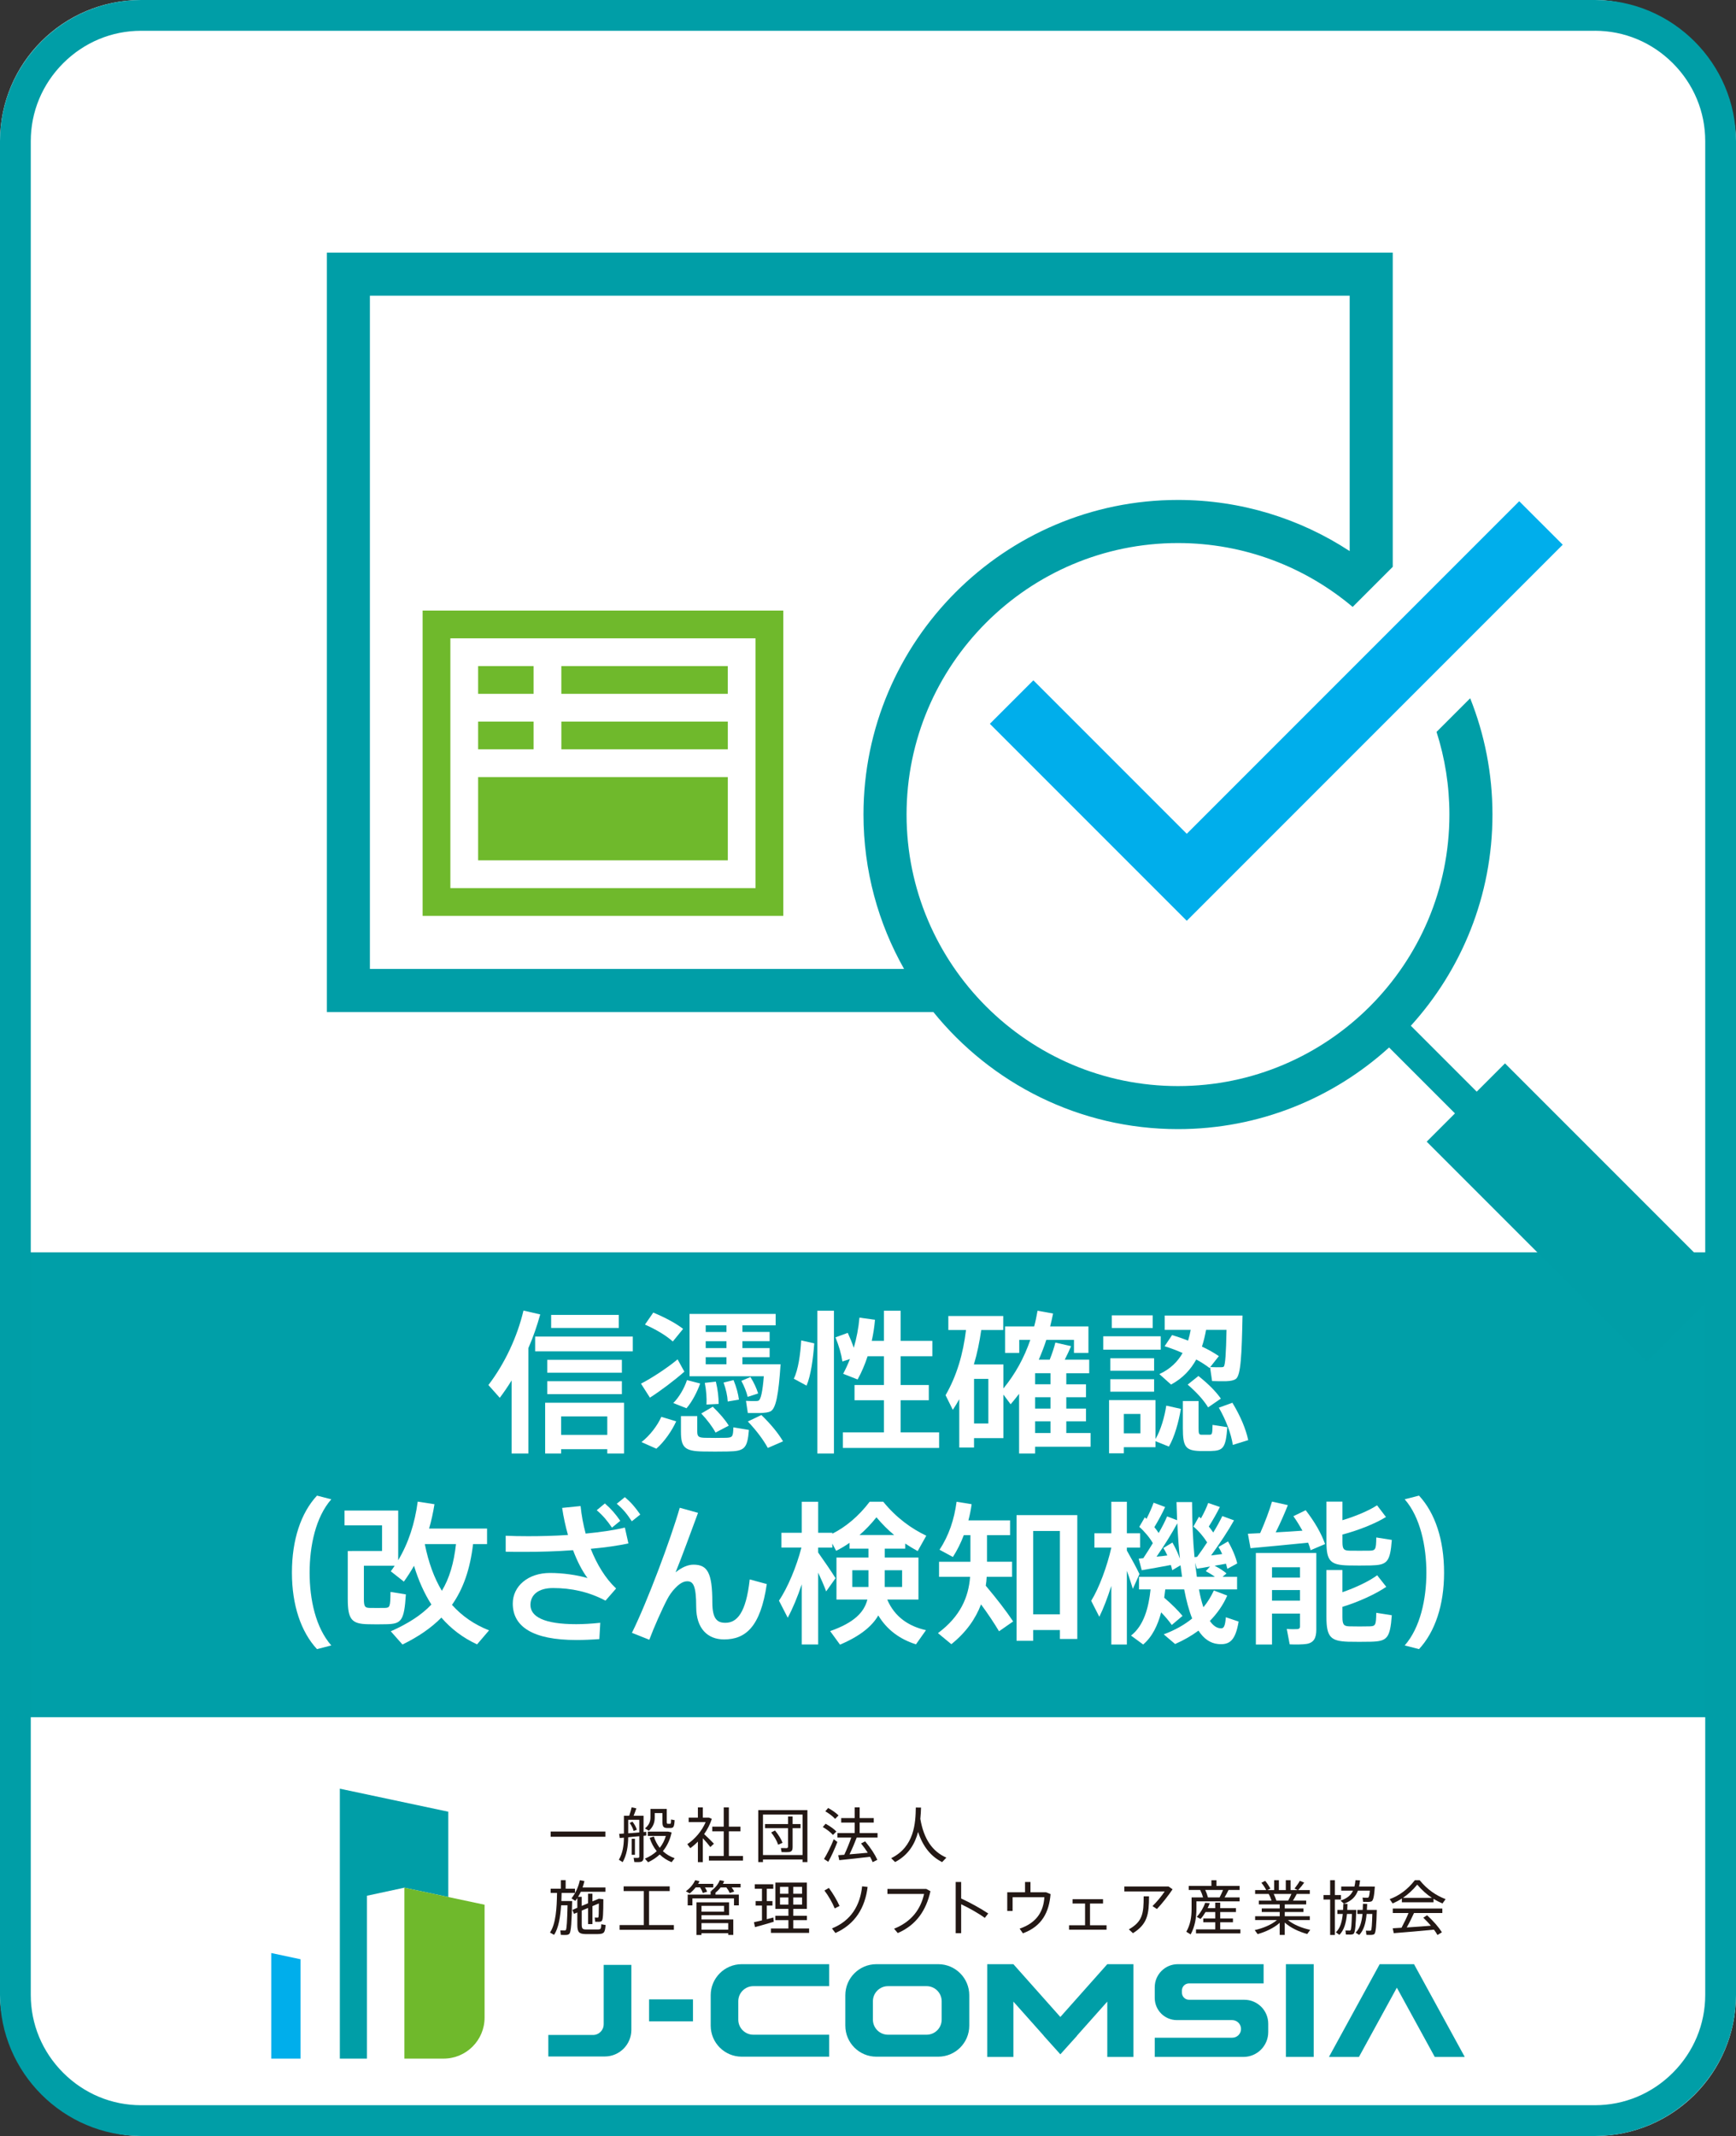 <?xml version="1.0" encoding="UTF-8"?><svg id="_レイヤー_1" xmlns="http://www.w3.org/2000/svg" viewBox="0 0 800 984"><rect x="0" y="0" width="800" height="984" fill="#333333" stroke="none"/><defs><style>.cls-1{fill:#fff;}.cls-2{fill:#009fa8;}.cls-3{fill:#6fb92c;}.cls-4{fill:#009ea7;}.cls-5{fill:#00aeeb;}.cls-6{fill:#231815;}</style></defs><rect class="cls-1" x="0" y="0" width="800" height="984" rx="65" ry="65"/><g><rect class="cls-2" x="0" y="576.91" width="800" height="214.17"/><g><path id="_前面オブジェクトで型抜き_98" class="cls-3" d="M194.75,421.92v-140.64h166.21v140.64H194.75Zm12.79-127.86v115.07h140.64v-115.07H207.54Zm127.86,102.28h-115.07v-38.36h115.07v38.36Zm-76.71-51.14v-12.79h76.71v12.79h-76.71Zm-12.79,0h-25.57v-12.79h25.57v12.79Zm89.5-25.57h-76.72v-12.78h76.71v12.78Zm-89.5,0h-25.57v-12.78h25.57v12.78Z"/><polygon class="cls-5" points="546.9 424.19 456.15 333.44 476.2 313.4 546.9 384.1 700.1 230.9 720.15 250.94 546.9 424.19"/><path class="cls-4" d="M693.55,489.87l-13.03,13.03h0s-30.36-30.36-30.36-30.36c23.36-25.74,37.61-59.88,37.61-97.29,0-18.92-3.65-37-10.27-53.58l-15.5,15.5c3.85,12.01,5.93,24.8,5.93,38.08,0,68.97-56.11,125.08-125.08,125.08s-125.08-56.11-125.08-125.08,56.11-125.08,125.08-125.08c30.64,0,58.73,11.08,80.5,29.43l18.47-18.47V116.37H150.62V466.21H430.12c26.59,32.88,67.24,53.95,112.72,53.95,37.41,0,71.56-14.25,97.29-37.61l30.36,30.36h0s-13.03,13.03-13.03,13.03l101.39,101.39,36.08-36.08-101.39-101.39Zm-523.09-43.5V136.21h451.51v117.67c-22.76-14.9-49.95-23.57-79.13-23.57-79.91,0-144.92,65.01-144.92,144.92,0,25.83,6.8,50.1,18.7,71.13H170.46Z"/></g><path class="cls-4" d="M735,14.17c13.5,0,26.25,5.31,35.88,14.94,9.64,9.64,14.94,22.38,14.94,35.88V919c0,13.5-5.31,26.25-14.94,35.88-9.64,9.64-22.38,14.94-35.88,14.94H65c-13.5,0-26.25-5.31-35.88-14.94-9.64-9.64-14.94-22.38-14.94-35.88V65c0-13.5,5.31-26.25,14.94-35.88s22.38-14.94,35.88-14.94H735M735,0H65C29.25,0,0,29.25,0,65V919C0,954.75,29.25,984,65,984H735c35.75,0,65-29.25,65-65V65C800,29.25,770.75,0,735,0h0Z"/><g><g><path class="cls-6" d="M278.97,843.74v2.41h-25.2v-2.41h25.2Z"/><path class="cls-6" d="M287.52,844.7v-8.23h2.44c.47-1.37,.88-2.82,1.12-3.89l2.17,.49c-.33,.99-.77,2.19-1.26,3.4h4.58v7.51c.44-.03,.82-.05,1.21-.11l.05,1.7c-.38,.05-.82,.08-1.26,.14v9.84c0,1.26-.33,2-1.45,2.19-.58,.11-1.81,.08-2.8,.05l-.33-1.95c.71,.05,1.67,.03,2.03,.03,.44-.03,.58-.25,.58-.66v-9.32c-1.67,.19-3.46,.36-5.1,.49-.05,4.2-.69,8.17-2.55,11.46l-1.76-1.1c1.73-2.96,2.28-6.39,2.33-10.17-.71,.05-1.34,.11-1.92,.16l-.27-1.92c.63-.03,1.37-.08,2.19-.14Zm7.08-.55v-5.81h-5.1v6.22c1.65-.11,3.43-.25,5.1-.41Zm-3.15-4.99c.99,1.32,1.67,2.58,2.03,3.76l-1.48,.58c-.33-1.18-.91-2.41-1.81-3.7l1.26-.63Zm1.15,7.93v7.38h-1.51v-7.38h1.51Zm11.44,4.14c1.26-1.56,2.19-3.4,2.8-5.48h-8.31v-1.97h9.38l1.59,.36c-.71,3.43-2.11,6.31-4.03,8.64,1.56,1.45,3.4,2.55,5.43,3.24l-1.4,1.84c-2.03-.82-3.89-2-5.49-3.54-1.54,1.45-3.35,2.63-5.35,3.57l-1.48-1.67c2.11-.85,3.92-2,5.46-3.43-1.37-1.67-2.47-3.7-3.26-6.12l1.92-.66c.66,2.03,1.59,3.78,2.74,5.24Zm2.19-17.91h1.04v5.81c0,.88,.08,1.04,.49,1.04,.25,.03,.74,.03,1.01,0,.41,0,.44-.11,.47-1.97l1.65,.3c-.19,3.24-.55,3.57-1.95,3.62h-1.43c-1.84-.05-2.25-.66-2.25-2.99v-3.89h-3.54v2.03c0,2.3-.71,4.36-2.71,6.12l-1.81-1.1c1.89-1.48,2.55-3.15,2.55-5.07v-3.89h6.47Z"/><path class="cls-6" d="M323.89,857.84h-2.28v-9.46c-1.1,1.12-2.28,2.14-3.51,3.02l-1.37-1.84c3.59-2.39,6.75-6.14,8.45-10.15h-7.82v-2.08h4.25v-4.72h2.28v4.72h2.8l1.34,.58c-.8,2.44-2,4.85-3.54,7.02,1.67,1.54,3.46,3.29,4.5,4.42l-1.65,1.54c-.82-1.1-2.11-2.63-3.46-4.06v11.02Zm9.63-2.85v-11.35h-5.29v-2.14h5.29v-8.89h2.36v8.89h5.35v2.14h-5.35v11.35h6.5v2.14h-15.69v-2.14h6.83Z"/><path class="cls-6" d="M351.6,856.61v1.21h-2.17v-23.94h22.65v23.94h-2.25v-1.21h-18.24Zm18.24-2.03v-18.65h-18.24v18.65h18.24Zm-6.69-14.29v-3.48h2.11v3.48h3.65v1.89h-3.65v8.8c0,1.26-.36,1.97-1.51,2.19-.69,.11-2.36,.08-3.57,.05l-.33-1.86c.9,.03,2.22,.05,2.63,.03,.52-.05,.66-.3,.66-.74v-8.47h-10.61v-1.89h10.61Zm-6.01,2.96c1.65,2.03,2.82,3.92,3.48,5.68l-2.03,.88c-.58-1.76-1.67-3.67-3.21-5.65l1.76-.9Z"/><path class="cls-6" d="M383.86,845.31c-1.1-1.23-2.72-2.47-4.69-3.65l1.29-1.51c2.11,1.18,3.78,2.36,4.96,3.57l-1.56,1.59Zm-2.17,12.37l-1.97-1.29c1.32-2.08,3.35-6.14,4.5-9.1l1.67,1.26c-1.1,2.93-2.93,6.94-4.2,9.13Zm3.15-19.77c-1.07-1.18-2.6-2.36-4.5-3.48l1.29-1.54c2,1.12,3.62,2.25,4.8,3.43l-1.59,1.59Zm1.92,19.03l-.49-2.3c.8-.05,1.73-.11,2.8-.19,1.26-2.69,2.44-5.65,3.21-7.93h-6.36v-2.08h7.93v-4.83h-6.2v-2.06h6.2v-4.96h2.3v4.96h6.5v2.06h-6.5v4.83h8.25v2.08h-9.6c-.85,2.25-2.03,5.07-3.32,7.73,2.77-.22,5.84-.49,8.42-.74-.88-1.37-1.92-2.82-3.1-4.28l1.89-.96c2.58,3.07,4.44,5.92,5.62,8.5l-2.17,1.07c-.33-.8-.71-1.62-1.18-2.47-4.33,.52-10.61,1.21-14.21,1.56Z"/><path class="cls-6" d="M424.13,837.99c1.59,9.19,5.51,14.92,11.98,17.77l-1.95,2.06c-5.27-2.66-8.89-7.24-11.08-13.9-1.4,5.32-4.33,10.61-10.59,13.88l-1.81-1.78c10.72-5.27,11.24-16.26,11.35-23.34l2.41,.03c-.05,1.62-.14,3.4-.33,5.29Z"/><path class="cls-6" d="M262.57,875.78h1.1c-.22,9.3-.47,14.34-1.34,15.11-.36,.33-.82,.47-1.45,.49-.55,.03-1.76,0-2.44-.03l-.22-2.06c.58,.03,1.54,.05,2,.03,.22,0,.38-.05,.52-.17,.41-.47,.63-4.14,.8-11.44h-2.96c-.36,5.35-1.15,10.45-3.24,13.63l-1.89-1.07c2.74-4.06,3.15-11.49,3.24-18.24h-2.93v-1.95h4.69v-3.95h2.22v3.95h4.31v1.95h-6.17c-.03,1.23-.05,2.47-.11,3.73h3.89Zm15.47-.85c-.03,6.44-.11,9.52-.77,10.04-.27,.22-.63,.33-1.15,.36-.41,0-1.34,0-1.84-.03l-.22-1.95c.41,.03,1.04,.05,1.37,.05,.14-.03,.22-.05,.3-.11,.19-.25,.22-2.25,.25-6.42l-2.96,1.23v8.28h-2.03v-7.43l-2.91,1.21v6.53c0,1.81,.47,2.14,1.92,2.17,1.4,.03,3.76,.03,5.27,0,1.62-.03,1.73-.17,1.81-2.41l2,.36c-.3,3.67-.74,4.09-3.65,4.17-1.67,.03-4.09,.03-5.62,0-2.91-.08-3.76-.8-3.76-4.25v-5.7l-1.54,.63-.74-1.81,2.28-.99v-4.47c-.3,.44-.6,.85-.93,1.29l-1.76-1.15c1.89-2.44,3.21-5.29,3.84-8.36l2.11,.38c-.22,1.01-.49,2-.85,2.96h10.53v1.97h-11.33c-.38,.8-.8,1.59-1.26,2.33h1.67v4.2l2.91-1.21v-4.42h2.03v3.54l2.96-1.23,2.06,.25Z"/><path class="cls-6" d="M296.69,886.83v-15.66h-9.3v-2.17h21.23v2.17h-9.52v15.66h11.44v2.19h-25.01v-2.19h11.16Z"/><path class="cls-6" d="M325.88,871.45l-2,.6c-.27-.82-.69-1.67-1.26-2.58h-2.03c-.8,1.01-1.73,1.95-2.74,2.77l-1.78-.96c1.86-1.4,3.43-3.18,4.28-5.13l1.97,.47c-.16,.41-.38,.82-.6,1.21h6.99v1.65h-3.87c.44,.69,.8,1.32,1.04,1.97Zm1.59,1.34v-1.59h.66l-.36-.16c1.78-1.32,3.18-2.96,3.92-4.88l2.03,.41c-.16,.44-.36,.85-.58,1.26h8.15v1.65h-4.14c.49,.66,.9,1.26,1.21,1.89l-2.06,.69c-.36-.82-.88-1.67-1.56-2.58h-2.66c-.66,.91-1.45,1.7-2.36,2.41v.9h10.75v4.96h-2.22v-3.21h-19.17v3.21h-2.17v-4.96h10.56Zm-4.2,17.8v.8h-2.3v-15.03h15v5.92h-12.7v1.97h14.64v7.13h-2.33v-.8h-12.31Zm10.39-9.93v-2.69h-10.39v2.69h10.39Zm1.92,8.28v-3.02h-12.31v3.02h12.31Z"/><path class="cls-6" d="M351.14,884.67v-6.83h-2.91v-2.06h2.91v-5.68h-3.32v-2.06h8.53v2.06h-2.99v5.68h2.61v2.06h-2.61v6.28c1.1-.27,2.14-.55,3.02-.77l.19,1.95c-2.52,.77-6.42,1.89-8.64,2.47l-.49-2.25c.93-.19,2.28-.52,3.7-.85Zm12.18,3.73v-3.84h-6.03v-2h6.03v-3.18h-6.01v-12.12h14.51v12.12h-6.25v3.18h6.28v2h-6.28v3.84h7.29v2.03h-17.58v-2.03h8.04Zm-3.87-15.99h3.87v-3.18h-3.87v3.18Zm0,4.99h3.87v-3.29h-3.87v3.29Zm10.17-4.99v-3.18h-4.06v3.18h4.06Zm0,4.99v-3.29h-4.06v3.29h4.06Z"/><path class="cls-6" d="M381.97,869.72c1.86,2.52,3.78,5.73,4.91,8.31l-2.22,1.12c-.99-2.47-2.88-5.81-4.74-8.23l2.06-1.21Zm17.85-.47c-1.15,9.52-5.7,17.17-14.84,21.23l-1.59-2.11c8.91-3.57,13-10.75,13.9-19.39l2.52,.27Z"/><path class="cls-6" d="M426.86,870.19l1.92,1.04c-1.97,8.75-6.44,15.55-15.06,19.28l-1.7-2c8.2-3.29,12.29-9.13,13.82-16.02h-16.89v-2.3h17.91Z"/><path class="cls-6" d="M455.41,881.49l-1.59,2.03c-2.93-2.14-7.3-4.58-10.89-6.28v13.33h-2.52v-23.58h2.52v7.6c3.89,1.78,8.97,4.55,12.48,6.91Z"/><path class="cls-6" d="M472.37,871.72v-4.74h2.5v4.74h7.18l2.08,.85c-.69,8.36-3.98,14.86-12.75,18.05l-1.51-2.14c8.09-2.74,11-8.15,11.41-14.48h-14.64v6.31h-2.47v-8.58h8.2Z"/><path class="cls-6" d="M500.03,886.92v-10.01h-5.76v-2h14.04v2h-6v10.01h7.62v2.03h-17.28v-2.03h7.38Z"/><path class="cls-6" d="M538.5,869.06l1.86,1.29c-1.89,2.82-4.77,6.5-7.21,9.08l-2.06-1.34c1.97-1.89,4.5-4.96,5.62-6.75h-18.59v-2.28h20.38Zm-9,4.53c0,8.34-.74,12.81-7.4,16.98l-1.89-1.76c6.34-3.62,6.83-7.32,6.83-15.22h2.47Z"/><path class="cls-6" d="M548.68,891.14l-2-1.23c1.86-3.21,2.44-6.83,2.44-10.53v-5.29h5.29c-.3-1.1-.77-2.33-1.32-3.43h-5.29v-1.86h10.45v-2.63h2.33v2.63h10.67v1.86h-5.1c-.49,1.01-1.12,2.22-1.84,3.43h6.94v1.81h-19.91v3.51c0,4-.69,8.15-2.66,11.74Zm2.47-.47v-1.86h8.89v-3.26h-5.54v-1.78h5.54v-2.93h-4.5c-.66,1.12-1.43,2.22-2.28,3.18l-1.76-.96c1.73-1.86,3.15-4.31,3.87-6.47l2.11,.14c-.27,.74-.58,1.54-.96,2.3h3.51v-2.52h2.28v2.52h7.24v1.81h-7.24v2.93h5.87v1.78h-5.87v3.26h9.3v1.86h-20.46Zm5.51-16.59h5.37c.6-1.18,1.18-2.41,1.59-3.43h-8.23c.58,1.18,1.01,2.44,1.26,3.43Z"/><path class="cls-6" d="M603.79,889.03l-1.37,1.92c-3.7-1.01-7.68-2.82-10.37-5.27v5.68h-2.33v-5.57c-2.66,2.41-6.58,4.2-10.17,5.21l-1.34-1.86c3.68-.8,7.73-2.44,10.23-4.61h-10.04v-1.78h11.33v-1.95h-8.28v-1.64h8.28v-1.84h-9.63v-1.76h5.87c-.33-.96-.77-2.08-1.32-3.07h-6.25v-1.78h5.1c-.49-1.01-1.32-2.3-2.22-3.37l1.76-.88c1.01,1.21,1.86,2.55,2.39,3.59-.58,.27-1.02,.47-1.4,.66h3.13v-4.55h2.19v4.55h3.18v-4.55h2.22v4.55h3.21l-1.4-.69c.96-1.26,1.95-2.61,2.44-3.59l2,.85c-.69,.99-1.7,2.28-2.77,3.43h5.37v1.78h-6.03c-.47,.93-1.07,2-1.73,3.07h6.09v1.76h-9.87v1.84h8.61v1.64h-8.61v1.95h11.54v1.78h-10.06c2.52,2.14,6.58,3.73,10.26,4.5Zm-10.17-13.47c.58-1.01,1.1-2.14,1.51-3.07h-8.17c.52,1.07,.96,2.19,1.23,3.07h5.43Z"/><path class="cls-6" d="M612.97,873.01v-6.86h2.19v6.86h2.8v2.06h-2.8v16.32h-2.19v-16.32h-3.04v-2.06h3.04Zm11,6.83h1.04c-.22,6.91-.47,10.45-1.26,11.02-.3,.25-.71,.33-1.26,.36-.49,0-1.62,0-2.25-.03l-.22-1.86c.55,.03,1.45,.05,1.86,.03,.19,0,.33,0,.44-.11,.36-.3,.55-2.66,.69-7.54h-2.3c-.38,4.06-1.29,7.43-3.48,9.63l-1.62-1.18c2.03-1.92,2.82-4.88,3.18-8.45h-2.47v-1.86h2.61c.05-.91,.08-1.86,.11-2.82l1.92,.05c-.03,.93-.05,1.86-.11,2.77h3.13Zm8.42-10.75h1.18c-.3,4.41-.71,6.39-1.51,6.8-.36,.17-.8,.25-1.34,.27-.55,0-1.84,0-2.55-.03l-.27-1.95c.66,.05,1.73,.08,2.22,.05,.19,0,.3-.03,.41-.08,.3-.14,.55-1.07,.74-3.18h-5.51c-.99,2.69-2.82,4.72-6.42,6.03l-1.59-1.45c3.13-1.01,4.83-2.55,5.76-4.58h-5.43v-1.89h6.09c.22-.91,.36-1.89,.47-2.93l2.11,.08c-.11,1.01-.25,1.97-.44,2.85h6.09Zm.9,10.75h1.18c-.19,6.99-.41,10.59-1.18,11.16-.33,.25-.74,.33-1.32,.36-.49,.03-1.62,0-2.3-.03l-.22-1.92c.58,.03,1.45,.05,1.89,.03,.19,0,.33-.03,.44-.11,.33-.33,.49-2.72,.63-7.62h-2.63c-.38,4.09-1.26,7.49-3.43,9.68l-1.65-1.07c2-1.92,2.82-4.96,3.18-8.61h-2.39v-1.86h2.49c.06-.91,.08-1.86,.11-2.82l1.95,.05c-.03,.96-.08,1.86-.14,2.77h3.37Z"/><path class="cls-6" d="M660.61,876.33h-14.59v-1.73c-1.4,.91-2.82,1.65-4.28,2.25l-1.34-1.97c4.11-1.45,8.23-4.33,11.6-8.72h2.22c3.54,4.39,7.73,7.13,11.96,8.72l-1.45,2c-1.4-.6-2.77-1.29-4.11-2.14v1.59Zm-14.75,11.74c1.23-2.3,2.44-4.83,3.24-6.8h-7.27v-2.06h22.84v2.06h-13.05c-.88,1.95-2.06,4.36-3.35,6.66,3.7-.25,7.82-.52,11.13-.8-1.04-1.21-2.19-2.44-3.51-3.7l1.76-1.12c2.99,2.77,5.27,5.4,6.83,7.84l-2.06,1.26c-.44-.82-.99-1.65-1.62-2.47-5.46,.55-13.82,1.26-18.51,1.62l-.49-2.25c1.12-.05,2.49-.14,4.06-.25Zm14.01-13.77c-2.33-1.54-4.58-3.51-6.77-6.09-2.08,2.55-4.31,4.52-6.58,6.09h13.36Z"/></g><g><path class="cls-4" d="M278.19,932.56c0,2.71-2.19,4.9-4.9,4.9h-20.61v9.91h26.01c6.77,0,12.26-5.49,12.26-12.26v-29.93h-12.75v27.38Z"/><path class="cls-4" d="M327.51,919.15v14.01c0,7.9,6.4,14.3,14.3,14.3h40.3v-10.12h-34.94c-3.84,0-6.95-3.11-6.95-6.95v-8.47c0-3.84,3.11-6.95,6.95-6.95h34.94v-10.12h-40.3c-7.9,0-14.3,6.4-14.3,14.3Z"/><path class="cls-4" d="M432.37,904.85h-28.52c-7.9,0-14.3,6.4-14.3,14.3v14.01c0,7.9,6.4,14.3,14.3,14.3h28.52c7.9,0,14.3-6.4,14.3-14.3v-14.01c0-7.9-6.4-14.3-14.3-14.3Zm1.58,25.54c0,3.84-3.11,6.95-6.95,6.95h-17.79c-3.84,0-6.95-3.11-6.95-6.95v-8.47c0-3.84,3.11-6.95,6.95-6.95h17.79c3.84,0,6.95,3.11,6.95,6.95v8.47Z"/><polygon class="cls-4" points="488.64 929.17 467 904.85 454.94 904.85 454.94 947.58 467 947.58 467 922.09 480.98 937.78 480.95 937.81 488.64 946.37 496.34 937.82 496.3 937.78 510.27 922.09 510.27 947.58 522.33 947.58 522.33 904.85 510.27 904.85 488.64 929.17"/><path class="cls-4" d="M573.4,921.24h-25.46c-1.81,0-3.27-1.46-3.27-3.27v-1c0-1.81,1.46-3.27,3.27-3.27h34.37v-8.85h-39.55c-5.87,0-10.62,4.76-10.62,10.62v4.93c0,5.64,4.57,10.21,10.21,10.21h25.46c2.26,0,4.09,1.83,4.09,4.09h0c0,2.22-1.8,4.02-4.02,4.02h-35.74v8.85h40.86c6.32,0,11.44-5.12,11.44-11.44v-3.86c0-6.09-4.94-11.03-11.03-11.03Z"/><rect class="cls-4" x="592.58" y="904.85" width="12.81" height="42.72"/><polygon class="cls-4" points="675 947.58 651.62 904.85 649.63 904.85 637.79 904.85 635.8 904.85 612.42 947.58 626.24 947.58 643.71 915.67 661.18 947.58 675 947.58"/><polygon class="cls-4" points="299.11 921.06 299.11 931.17 309.22 931.17 319.34 931.17 319.34 921.06 309.22 921.06 299.11 921.06"/></g><g><polygon class="cls-5" points="125 948.35 125 899.71 138.49 902.58 138.49 948.35 125 948.35"/><polygon class="cls-4" points="156.61 948.35 156.61 824 206.58 834.61 206.58 873.91 186.34 869.61 169.1 873.32 169.1 948.35 156.61 948.35"/><path class="cls-3" d="M186.34,948.35h18.08c10.43,0,18.89-8.46,18.89-18.89v-52l-36.96-7.85v78.74Z"/></g></g><g><path class="cls-1" d="M243.49,669.58h-7.72v-33.66c-1.7,2.76-3.54,5.46-5.46,8.01l-5.24-5.88c7.58-9.92,13.32-22.25,16.16-34.3l7.72,1.77c-1.42,5.1-3.19,10.35-5.46,15.52v48.54Zm48.12-53.85v6.8h-45v-6.8h45Zm-33.02,51.87v1.98h-7.37v-23.38h36.35v23.38h-7.72v-1.98h-21.26Zm27.99-41.17v5.95h-34.37v-5.95h34.37Zm0,9.85v5.95h-34.37v-5.95h34.37Zm-1.42-30.54v6.02h-31.18v-6.02h31.18Zm-5.31,55.27v-8.5h-21.26v8.5h21.26Z"/><path class="cls-1" d="M312.25,626.21l3.12,5.67c-4.46,3.97-11.27,9.07-15.87,11.98l-4.11-6.45c4.75-2.41,12.33-7.37,16.87-11.2Zm-.64,28.56c-1.91,4.25-5.46,9.42-9.14,12.61l-6.87-3.05c3.83-2.91,7.51-7.79,9.14-11.62l6.87,2.06Zm-10.56-50.1c5.74,2.41,10.35,4.89,13.75,7.51l-4.75,5.81c-3.19-2.83-7.58-5.46-12.83-7.79l3.83-5.53Zm21.61,32.67c-1.35,3.83-3.76,8.5-6.31,11.41l-6.09-2.41c2.76-2.69,5.24-7.16,6.31-10.56l6.09,1.56Zm-1.35,15.02v7.09c0,2.34,.64,2.83,3.47,2.91,2.55,.07,7.16,.07,9.92,0,2.83-.14,3.12-.43,3.26-4.82l7.16,1.2c-.71,8.72-2.13,9.78-9.78,9.92-3.4,.07-8.36,.07-11.41,0-8.36-.14-10.13-1.84-10.13-9.14v-7.16h7.51Zm33.87-23.88h4.54c-.92,13.82-2.12,20.34-4.61,21.68-.99,.5-2.69,.71-4.68,.78h-5.81l-.85-5.6c1.42,.07,3.68,.14,4.82,.07,.42,0,.78-.07,1.06-.21,.92-.57,1.77-3.97,2.34-11.2h-34.23v-28.7h39.68v5.24h-15.31v3.05h12.54v4.25h-12.54v3.19h12.54v4.18h-12.54v3.26h13.04Zm-26.71,19.56c3.19,3.12,5.67,5.95,7.37,8.72l-6.09,3.19c-1.49-2.76-3.76-5.74-6.59-8.79l5.31-3.12Zm1.42-11.55c.92,3.83,1.28,7.16,1.28,10.27l-5.6,.28c.14-2.98-.07-6.31-.78-9.99l5.1-.57Zm4.89-22.89v-3.05h-9.57v3.05h9.57Zm0,7.44v-3.19h-9.57v3.19h9.57Zm0,7.44v-3.26h-9.57v3.26h9.57Zm3.26,7.3c1.35,3.33,2.13,6.24,2.48,9l-5.17,.85c-.14-2.69-.78-5.53-1.91-8.72l4.61-1.13Zm7.79-1.42c1.7,2.76,2.83,5.24,3.54,7.58l-4.82,1.56c-.57-2.34-1.49-4.68-2.91-7.37l4.18-1.77Zm5.03,17.5c4.39,4.25,7.65,8.22,9.99,12.12l-7.01,3.05c-2.13-3.83-5.17-7.94-9.21-12.19l6.24-2.98Z"/><path class="cls-1" d="M375.23,618.84c-.5,6.95-1.56,14.81-3.54,19.49l-5.88-3.19c2.06-4.18,3.05-11.34,3.4-17.64l6.02,1.35Zm9.07-15.02v65.76h-7.65v-65.76h7.65Zm23.03,56.05v-14.81h-13.54v-7.02h13.54v-13.25h-7.51c-1.28,3.9-2.83,7.51-4.61,10.7l-6.66-2.62c1.13-2.13,2.2-4.39,3.12-6.8l-3.47,1.13c-.5-3.4-1.56-7.09-3.19-11.12l5.67-2.06c1.13,2.48,2.05,4.75,2.76,6.87,1.28-4.39,2.2-9.07,2.62-13.89l7.16,.99c-.28,3.26-.78,6.52-1.49,9.71h5.6v-13.89h7.72v13.89h14.6v7.09h-14.6v13.25h12.97v7.02h-12.97v14.81h17.72v7.16h-44.36v-7.16h18.92Z"/><path class="cls-1" d="M502.58,660.16v6.31h-25.58v3.12h-7.37v-27.49c-1.28,1.63-2.55,3.26-3.9,4.82l-3.33-4.46v20.05h-13.54v4.32h-6.8v-22.25c-.92,1.7-1.91,3.26-2.98,4.89l-3.33-6.73c5.24-9.14,8.08-19.06,9.42-30.04h-8.15v-6.45h25.3v6.45h-10.13c-.78,5.38-1.84,10.7-3.4,15.87h13.61v11.05c5.53-6.73,9.57-14.17,12.4-22.39h-5.1v6.02h-6.52v-12.19h13.39c.64-2.34,1.13-4.75,1.56-7.23l7.16,1.28c-.42,1.98-.85,4.04-1.35,5.95h17.64v12.19h-6.66v-6.02h-12.75c-.99,3.12-2.2,6.16-3.47,9.14h5.03c1.13-2.76,2.05-5.67,2.62-7.87l7.23,1.63c-.78,1.84-1.77,4.04-2.91,6.24h11.27v6.24h-10.56v5.1h9.07v5.95h-9.07v5.24h9.07v5.88h-9.07v5.38h11.2Zm-47.12-4.39v-20.55h-6.59v20.55h6.59Zm28.63-18.07v-5.1h-7.09v5.1h7.09Zm0,11.2v-5.24h-7.09v5.24h7.09Zm0,11.27v-5.38h-7.09v5.38h7.09Z"/><path class="cls-1" d="M534.9,615.59v6.17h-26.5v-6.17h26.5Zm9.28,33.45c-.99,5.95-2.98,13.11-5.53,17.36l-6.16-2.48v2.76h-14.6v2.83h-6.8v-24.52h21.4v17.93c2.41-4.04,4.18-10.2,4.96-15.38l6.73,1.49Zm-12.33-23.31v5.74h-20.2v-5.74h20.2Zm0,9.64v5.74h-20.2v-5.74h20.2Zm-.64-29.41v5.81h-18.85v-5.81h18.85Zm-5.67,54.35v-8.93h-7.65v8.93h7.65Zm14.6-45.28c2.55,.78,5.03,1.63,7.37,2.55,.5-1.63,.92-3.33,1.2-4.96h-11.98v-6.59h35.86c-.35,18.14-.78,27.49-3.05,29.19-.99,.71-2.48,.99-4.46,1.06-1.42,.07-4.75,0-6.52-.07l-.92-6.31-.28,.28c-1.77-1.35-3.83-2.69-6.09-3.9-2.55,4.61-6.17,8.64-11.62,11.55l-5.38-4.82c5.1-2.34,8.5-5.81,10.7-9.71-2.55-1.13-5.31-2.2-8.29-3.12l3.47-5.17Zm12.19,30.4v12.54c0,2.55,.21,2.98,1.42,2.98h3.61c1.2,0,1.35-.35,1.42-4.54l6.8,1.06c-.71,9.64-1.91,10.84-7.65,10.98h-4.96c-6.59-.21-7.87-1.91-7.87-10.49v-12.54h7.23Zm-.07-11.55c4.54,3.61,7.94,7.01,10.35,10.42l-5.88,4.04c-2.13-3.47-5.31-6.94-9.42-10.49l4.96-3.97Zm9.42-9.14l-3.97,5.03c1.56,.07,4.04,.14,5.17,.07,.5,0,.85-.07,1.06-.28,.71-.71,1.06-6.09,1.28-16.94h-9.42c-.5,2.62-1.06,5.17-1.91,7.72,2.91,1.35,5.53,2.83,7.79,4.39Zm6.24,21.47c3.76,6.24,6.17,11.98,7.3,17.22l-7.09,2.2c-.85-5.24-2.98-11.05-6.45-17.15l6.24-2.27Z"/><path class="cls-1" d="M134.53,724.42c0-15.16,4.18-27.49,11.55-35.43l6.59,1.7c-7.16,8.15-9.99,21.33-9.99,33.8s2.83,25.37,9.99,33.52l-6.59,1.7c-7.37-7.94-11.55-20.27-11.55-35.22v-.07Z"/><path class="cls-1" d="M162.24,714.5h13.82v-11.83h-17.29v-6.8h24.73v22.89c4.82-8.08,7.65-17.01,9-27l7.72,1.2c-.64,3.9-1.42,7.58-2.48,11.2h26.71v7.16h-6.45c-1.35,11.48-4.46,20.55-9.71,27.99,4.61,5.17,10.28,9.07,17.08,11.76l-5.53,6.45c-6.45-2.98-11.9-7.09-16.44-12.33-4.75,4.82-10.7,8.86-17.93,12.4l-5.38-6.09c7.94-3.54,14.1-7.44,18.71-12.33-3.26-5.1-5.95-11.05-8.01-17.86-1.42,2.48-2.98,4.96-4.68,7.3l-6.02-4.75c.64-.85,1.2-1.7,1.77-2.55h-14.17v15.24c0,3.61,.5,4.11,2.62,4.18,1.91,0,5.1,.07,7.09,0,2.27-.07,2.48-.5,2.55-7.37l7.09,1.13c-.78,12.19-2.06,13.61-9,13.75-2.55,.07-6.24,.07-8.43,0-7.58-.14-9.35-2.2-9.35-11.69v-22.04h1.98Zm41.38,18.35c3.47-5.74,5.53-12.75,6.52-21.54h-14.38c1.7,8.5,4.32,15.66,7.87,21.54Z"/><path class="cls-1" d="M233.04,707.48c3.05,.14,6.45,.21,10.35,.21,5.74,0,12.05-.14,18.35-.57-1.13-3.97-2.05-8.15-2.69-12.47l8.5-.85c.43,4.25,1.21,8.5,2.34,12.68,6.73-.64,13.04-1.56,18.07-2.76l1.63,7.3c-4.96,1.06-10.98,1.91-17.36,2.48,2.83,7.16,6.73,13.61,11.69,18.28l-4.89,5.6c-7.72-4.11-15.87-5.81-24.16-5.81-6.87,0-10.42,3.19-10.42,7.79,0,5.38,6.24,8.86,21.05,8.86,3.12,0,7.02-.21,11.12-.64l-.42,7.51c-3.76,.28-7.51,.42-10.56,.42-20.27,0-29.34-6.24-29.34-16.79,0-8.01,7.02-14.1,17.15-14.1,5.95,0,12.33,.92,17.29,2.34-2.34-3.12-4.68-7.51-6.66-12.83-7.58,.57-15.38,.78-22.39,.78-3.05,0-6.02,0-8.65-.07v-7.37Zm45.71-14.88c2.98,2.62,4.82,4.75,7.09,8.01l-3.83,3.12c-2.13-3.12-4.11-5.53-7.02-8.01l3.76-3.12Zm9.21-2.91c2.98,2.55,4.82,4.75,7.09,8.01l-3.9,3.12c-2.06-3.19-3.97-5.6-6.94-8.08l3.75-3.05Z"/><path class="cls-1" d="M321.68,696.92c-3.4,9.14-7.3,19.91-10.35,27.42,2.76-2.27,5.67-3.54,8.22-3.54,6.38,0,8.72,3.54,8.72,17.36,0,7.72,2.27,9.42,6.02,9.42,5.24,0,9.5-4.39,11.2-19.98l7.87,2.13c-2.91,19.84-9.85,25.51-19.7,25.51-7.58,0-12.83-5.03-12.83-14.95s-1.42-11.83-4.11-11.83c-1.84,0-3.61,1.06-5.74,3.33-1.21,1.21-2.69,3.33-3.47,4.89-2.27,4.25-6.24,13.18-8.29,18.71l-8.01-3.19c7.01-14.1,17.93-43.3,22.04-57.61l8.43,2.34Z"/><path class="cls-1" d="M426.71,750.99l-4.61,6.52c-7.3-2.34-13.25-6.52-17.36-13.32-2.91,5.03-8.36,9.5-17.64,13.46l-4.54-6.24c11.05-3.9,15.66-8.64,17.15-14.53h-14.24v-19.35h14.74v-4.11h-8.72v-2.69c-1.98,1.42-4.04,2.62-6.17,3.69l-1.77-3.33v1.84h-6.52v2.27c2.91,4.11,6.17,8.86,8.01,11.83l-4.32,6.09c-.85-2.34-2.2-5.46-3.68-8.64v33.09h-7.58v-27.71c-1.91,5.74-4.18,11.2-6.45,15.38l-4.04-7.87c3.97-5.81,8.15-15.8,10.35-24.45h-9.21v-6.8h9.35v-14.31h7.58v14.31h6.52v.42c6.09-3.05,12.12-8.01,17.22-14.74h6.24c6.09,7.51,13.11,12.47,19.84,15.66l-3.97,7.09c-1.91-1.06-3.83-2.2-5.74-3.47v2.34h-9.42v4.11h15.52v19.35h-14.38c3.4,8.01,9.92,12.33,17.86,14.1Zm-33.94-19.91h7.44v-7.72h-7.44v7.72Zm19.27-23.95c-2.76-2.27-5.46-4.96-8.15-8.15-2.55,3.19-5.17,5.88-7.79,8.15h15.94Zm3.68,23.95v-7.72h-8.01v7.72h8.01Z"/><path class="cls-1" d="M466.9,746.95l-6.52,4.54c-2.27-3.83-5.03-7.94-8.29-12.4-2.48,6.52-6.73,12.76-13.68,18.35l-6.17-5.1c10.28-7.65,14.1-16.51,14.81-25.94h-14.31v-6.94h14.46v-12.26h-3.05c-1.35,3.54-2.98,6.87-5.03,10.06l-6.17-3.33c4.32-6.52,6.8-13.96,7.87-22.11l6.94,1.13c-.35,2.55-.85,5.03-1.49,7.44h19.2v6.8h-10.63v12.26h11.55v6.94h-11.69c-.07,1.42-.21,2.76-.43,4.11,5.24,6.24,9.35,11.55,12.61,16.44Zm9.21,3.97v4.96h-7.65v-57.89h27.99v57.04h-8.01v-4.11h-12.33Zm12.33-7.23v-38.41h-12.33v38.41h12.33Z"/><path class="cls-1" d="M506.61,744.83l-3.76-7.37c3.61-5.81,7.37-15.94,9.28-24.52h-7.79v-6.59h7.79v-14.53h7.16v14.53h6.09v6.59h-6.09v1.35c2.2,3.83,4.54,8.15,5.81,10.84l-3.05,6.8c-.71-2.27-1.63-5.24-2.76-8.29v33.94h-7.16v-27c-1.7,5.31-3.61,10.35-5.53,14.24Zm5.53-31.96v0Zm24.38,23.17c3.54,3.05,6.31,5.81,8.43,8.36l-4.96,4.18c-1.35-1.91-2.98-3.83-4.89-5.81-1.56,5.88-4.04,11.2-8.29,14.81l-5.6-4.11c6.02-4.68,8.15-13.11,9-21.26h-5.32v-5.81h19.84c-.21-1.7-.5-3.47-.71-5.31l-3.83,2.27c-.14-.78-.35-1.56-.64-2.41-4.11,.78-9.92,1.84-13.39,2.41l-1.42-5.32,2.13-.21c1.49-2.27,2.98-4.61,4.39-6.94-1.42-2.48-3.76-5.32-6.24-7.51l2.55-4.39c.21,.21,.5,.42,.78,.71,1.35-2.69,2.55-5.39,3.26-7.44l5.31,1.98c-1.21,2.69-2.98,6.02-4.96,9.28,.78,.92,1.42,1.84,1.98,2.69,1.63-2.76,2.98-5.46,3.9-7.65l4.61,1.77c-.07-2.69-.21-5.53-.28-8.36h7.16c.07,9.5,.43,18,1.13,25.37l1.21-.14c1.56-2.13,3.12-4.39,4.61-6.66-1.49-2.41-3.76-5.17-6.31-7.3l2.55-4.54c.35,.28,.64,.57,.92,.78,1.42-2.55,2.62-5.1,3.33-7.09l5.38,1.84c-1.28,2.62-3.12,5.88-5.1,9,.78,.99,1.49,1.91,2.05,2.76,1.7-2.76,3.12-5.39,4.18-7.58l5.39,1.98c-2.55,4.61-6.45,10.49-10.56,16.16,1.77-.21,3.54-.43,5.1-.64-.5-1.13-1.06-2.27-1.7-3.26l4.39-2.55c2.05,3.47,3.61,7.3,4.25,10.13l-4.54,2.48c-.21-.71-.43-1.56-.64-2.34-1.63,.28-3.4,.57-5.24,.92,2.2,1.13,3.97,2.27,5.46,3.54l-1.77,1.56h6.66v5.81h-17.57c.57,3.12,1.28,5.88,2.05,8.22,1.91-2.27,3.47-4.82,4.82-7.72l6.17,2.34c-1.91,4.39-4.68,8.29-8.01,11.69,1.49,2.13,3.12,3.33,5.03,3.4,1.35,.07,1.98-.78,2.34-5.1l5.88,1.98c-1.49,9-4.32,10.84-9.5,10.35-3.61-.35-6.59-2.48-9-6.17-3.26,2.41-6.87,4.46-10.77,6.17l-5.24-4.46c4.96-1.84,9.35-4.25,13.11-7.3-1.49-3.68-2.69-8.22-3.68-13.39h-8.72c-.14,1.28-.35,2.55-.5,3.83Zm1.42-19.49c-.57-1.21-1.13-2.34-1.84-3.4l4.18-2.55c1.42,2.48,2.62,5.1,3.47,7.44-.57-5.1-.92-10.49-1.21-16.3-2.48,4.54-5.88,10.13-9.57,15.38,1.7-.14,3.4-.35,4.96-.57Zm21.9,9.85c-1.21-.92-2.62-1.77-4.18-2.62l1.98-2.13c-2.27,.42-4.46,.78-6.09,.99l-.85-2.76c.28,2.27,.57,4.46,.85,6.52h8.29Z"/><path class="cls-1" d="M580.72,706.28c2.27-5.1,4.32-10.63,5.46-14.53l7.3,1.63c-1.42,3.61-3.4,8.15-5.6,12.54,4.18-.21,8.5-.5,12.33-.78-1.21-2.13-2.55-4.39-4.18-6.66l5.67-2.76c4.32,5.6,7.23,10.77,8.93,15.59-.14,.07-.28,.14-6.66,2.83-.28-1.13-.71-2.34-1.13-3.47-8.15,.85-19.77,1.91-26.57,2.55l-1.2-6.66c1.56-.07,3.47-.14,5.67-.28Zm5.46,37.06v14.24h-7.44v-42.16h27.85v35.36c0,3.76-1.13,5.95-4.39,6.52-1.63,.28-5.24,.35-7.87,.21l-1.35-7.09c1.7,.14,4.11,.14,4.89,.07,.92-.07,1.21-.57,1.21-1.28v-5.88h-12.9Zm12.9-16.58v-4.75h-12.9v4.75h12.9Zm0,10.63v-4.89h-12.9v4.89h12.9Zm39.61-38.55c-4.82,3.05-13.18,6.31-20.05,8.08v3.4c0,3.4,.64,3.97,3.33,4.04,2.41,.07,6.59,0,9.14,0,2.76-.07,3.05-.5,3.12-6.09l7.16,1.13c-.78,10.35-2.2,11.55-9.64,11.76-3.12,.07-7.72,.07-10.49,0-8.15-.21-9.99-2.05-9.99-10.77v-18.64h7.37v8.57c5.95-1.77,12.33-4.46,15.94-6.87l4.11,5.39Zm.14,32.17c-4.82,3.33-13.25,7.16-20.2,9.21v4.68c0,3.68,.71,4.25,3.33,4.32,2.48,.07,6.59,.07,9.14,0,2.76-.07,3.05-.5,3.12-6.24l7.16,1.13c-.78,10.7-2.2,11.98-9.64,12.19-3.19,.07-7.65,.07-10.49,0-8.08-.28-9.99-2.2-9.99-11.41v-21.61h7.37v10.2c6.02-2.05,12.4-5.1,16.01-7.79l4.18,5.31Z"/><path class="cls-1" d="M665.47,724.56c0,14.88-4.18,27.21-11.55,35.15l-6.59-1.7c7.16-8.15,9.99-21.33,9.99-33.52s-2.83-25.65-9.99-33.8l6.59-1.7c7.37,7.94,11.55,20.27,11.55,35.5v.07Z"/></g></g></svg>